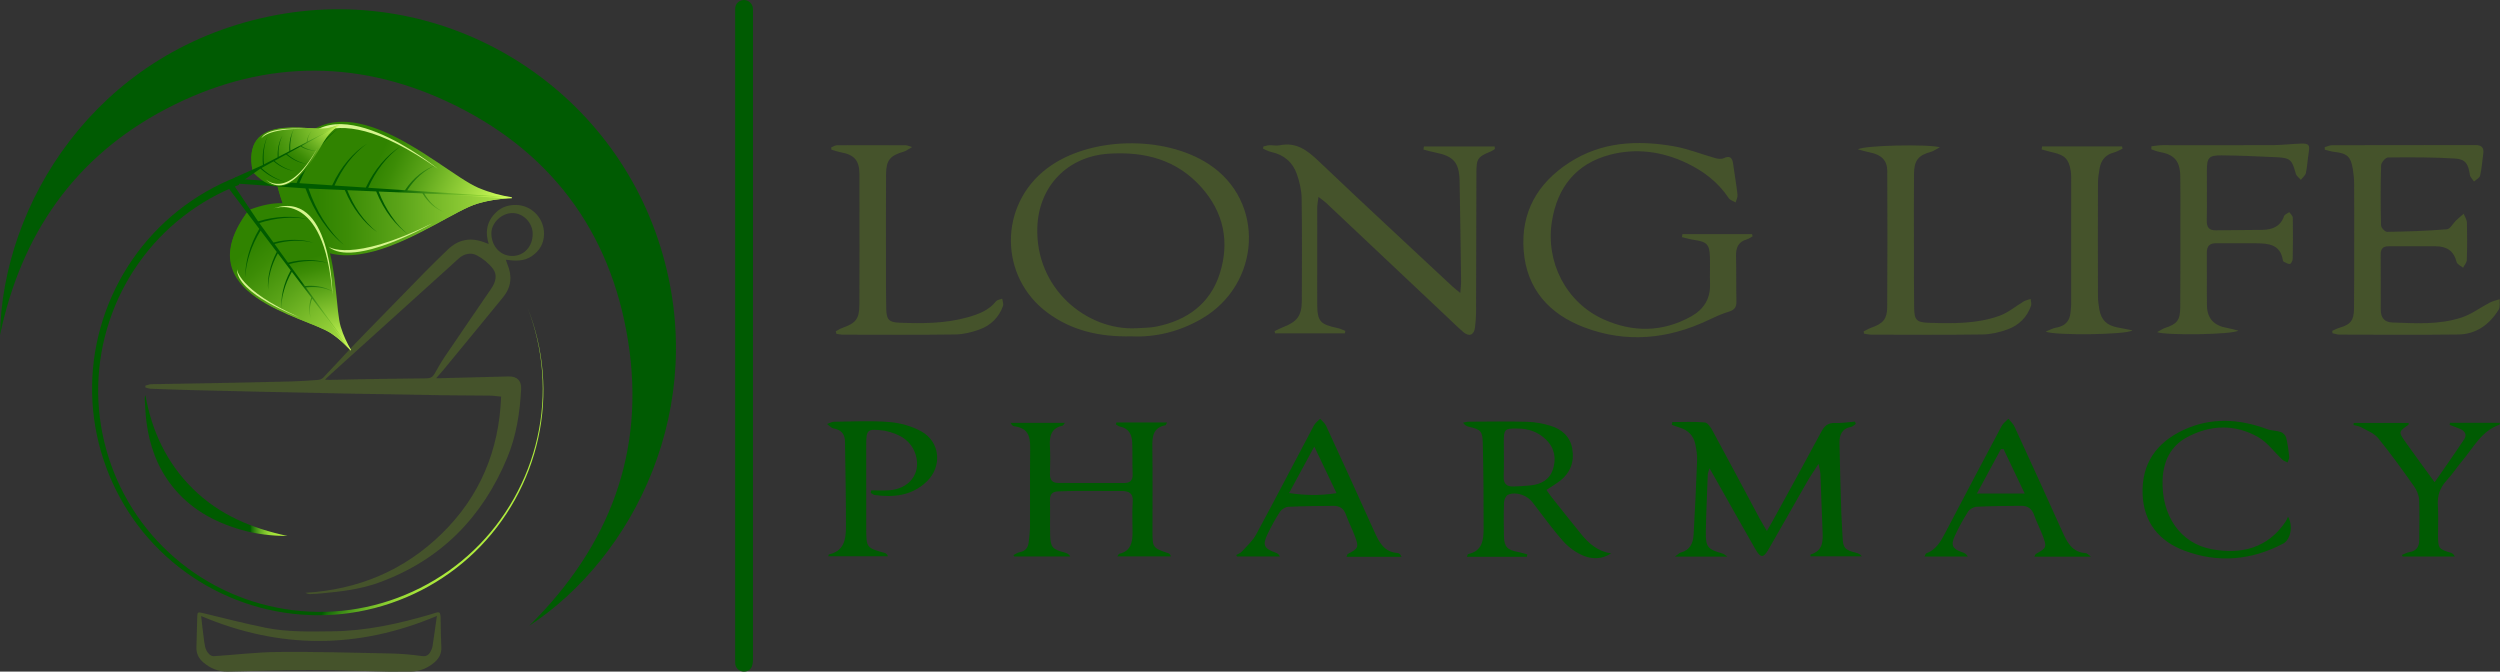 <?xml version="1.0" encoding="UTF-8"?>
<svg id="Layer_2" data-name="Layer 2" xmlns="http://www.w3.org/2000/svg" xmlns:xlink="http://www.w3.org/1999/xlink" viewBox="0 0 3563.2 957.21">
  <rect x="0" y="0" width="3563.2" height="957.21" fill="#333333" stroke="none"/>
  <defs>
    <style>
      .cls-1 {
        fill: url(#linear-gradient);
      }

      .cls-1, .cls-2, .cls-3, .cls-4, .cls-5, .cls-6, .cls-7, .cls-8, .cls-9, .cls-10, .cls-11, .cls-12, .cls-13, .cls-14, .cls-15, .cls-16, .cls-17, .cls-18, .cls-19 {
        stroke-width: 0px;
      }

      .cls-2 {
        fill: url(#linear-gradient-11);
      }

      .cls-3 {
        fill: url(#linear-gradient-12);
      }

      .cls-4 {
        fill: url(#linear-gradient-13);
      }

      .cls-5 {
        fill: url(#linear-gradient-10);
      }

      .cls-6 {
        fill: url(#linear-gradient-17);
      }

      .cls-7 {
        fill: url(#linear-gradient-16);
      }

      .cls-8 {
        fill: url(#linear-gradient-15);
      }

      .cls-9 {
        fill: url(#linear-gradient-14);
      }

      .cls-10 {
        fill: url(#linear-gradient-4);
      }

      .cls-11 {
        fill: url(#linear-gradient-2);
      }

      .cls-12 {
        fill: url(#linear-gradient-3);
      }

      .cls-13 {
        fill: url(#linear-gradient-8);
      }

      .cls-14 {
        fill: url(#linear-gradient-9);
      }

      .cls-15 {
        fill: url(#linear-gradient-7);
      }

      .cls-16 {
        fill: url(#linear-gradient-5);
      }

      .cls-17 {
        fill: url(#linear-gradient-6);
      }

      .cls-18 {
        fill: #45532b;
      }

      .cls-19 {
        fill: #005b02;
      }
    </style>
    <linearGradient id="linear-gradient" x1="206.27" y1="663.43" x2="409.58" y2="663.43" gradientUnits="userSpaceOnUse">
      <stop offset=".74" stop-color="#005b00"/>
      <stop offset=".75" stop-color="#156d07"/>
      <stop offset=".78" stop-color="#3e8e16"/>
      <stop offset=".81" stop-color="#61ac22"/>
      <stop offset=".84" stop-color="#7ec32c"/>
      <stop offset=".87" stop-color="#94d634"/>
      <stop offset=".9" stop-color="#a3e239"/>
      <stop offset=".94" stop-color="#adea3c"/>
      <stop offset="1" stop-color="#b0ed3e"/>
    </linearGradient>
    <linearGradient id="linear-gradient-2" x1="-4887.97" y1="2534.17" x2="-4243.6" y2="2534.17" gradientTransform="translate(5655.16 486.63) rotate(27.9)" xlink:href="#linear-gradient"/>
    <linearGradient id="linear-gradient-3" x1="-227.34" y1="7459.22" x2="-52.98" y2="7716.74" gradientTransform="translate(8157.76 253.59) rotate(-88.6) scale(1.61 -1)" gradientUnits="userSpaceOnUse">
      <stop offset=".11" stop-color="#d2ff5d"/>
      <stop offset=".3" stop-color="#8fcc36"/>
      <stop offset=".46" stop-color="#5ba419"/>
      <stop offset=".58" stop-color="#3c8c06"/>
      <stop offset=".65" stop-color="#308300"/>
    </linearGradient>
    <linearGradient id="linear-gradient-4" x1="-136.9" y1="7300.63" x2="-163.91" y2="7916.87" xlink:href="#linear-gradient-3"/>
    <linearGradient id="linear-gradient-5" x1="108.76" y1="8246.34" x2="-226.3" y2="7362.65" gradientTransform="translate(8157.76 253.59) rotate(-88.6) scale(1.61 -1)" xlink:href="#linear-gradient"/>
    <linearGradient id="linear-gradient-6" x1="4571.27" y1="4347.13" x2="5114.1" y2="4347.13" gradientTransform="translate(7300.74 -837.76) rotate(-149.64) scale(1 -1)" gradientUnits="userSpaceOnUse">
      <stop offset="0" stop-color="#f6fcd0"/>
      <stop offset=".25" stop-color="#f3fbcb"/>
      <stop offset=".49" stop-color="#edfabf"/>
      <stop offset=".75" stop-color="#e3f8aa"/>
      <stop offset="1" stop-color="#d6f58e"/>
    </linearGradient>
    <linearGradient id="linear-gradient-7" x1="4677.37" y1="4661.99" x2="4989.94" y2="4661.99" gradientTransform="translate(7356.9 -809.14) rotate(-147.11) scale(1 -1)" xlink:href="#linear-gradient-6"/>
    <linearGradient id="linear-gradient-8" x1="-3563.14" y1="5152.53" x2="-3434.83" y2="5342.05" gradientTransform="translate(8083.93 1051.47) rotate(-38.23) scale(1.61 -1)" xlink:href="#linear-gradient-3"/>
    <linearGradient id="linear-gradient-9" x1="-3496.56" y1="5035.92" x2="-3516.43" y2="5489.27" gradientTransform="translate(8083.93 1051.47) rotate(-38.23) scale(1.61 -1)" xlink:href="#linear-gradient-3"/>
    <linearGradient id="linear-gradient-10" x1="-3316.41" y1="5732.06" x2="-3562.99" y2="5081.73" gradientTransform="translate(8083.93 1051.47) rotate(-38.23) scale(1.61 -1)" xlink:href="#linear-gradient"/>
    <linearGradient id="linear-gradient-11" x1="84.5" y1="7948.19" x2="483.97" y2="7948.19" gradientTransform="translate(8377.74 -305.57) rotate(-99.28) scale(1 -1)" xlink:href="#linear-gradient-6"/>
    <linearGradient id="linear-gradient-12" x1="-30.28" y1="8032.33" x2="199.77" y2="8032.33" gradientTransform="translate(8391.58 -245.4) rotate(-96.75) scale(1 -1)" xlink:href="#linear-gradient-6"/>
    <linearGradient id="linear-gradient-13" x1="-2153.3" y1="6984.03" x2="-2079.71" y2="7092.73" gradientTransform="translate(8237.27 109.15) rotate(63.52) scale(1.61 1)" xlink:href="#linear-gradient-3"/>
    <linearGradient id="linear-gradient-14" x1="-2115.15" y1="6917.18" x2="-2126.54" y2="7177.13" gradientTransform="translate(8237.27 109.15) rotate(63.52) scale(1.61 1)" xlink:href="#linear-gradient-3"/>
    <linearGradient id="linear-gradient-15" x1="-2011.71" y1="7318.86" x2="-2154.06" y2="6943.43" gradientTransform="translate(8237.27 109.15) rotate(63.52) scale(1.61 1)" xlink:href="#linear-gradient"/>
    <linearGradient id="linear-gradient-16" x1="2939.1" y1="6880.24" x2="3168.11" y2="6880.24" gradientTransform="translate(7924.39 1461.12) rotate(124.57)" xlink:href="#linear-gradient-6"/>
    <linearGradient id="linear-gradient-17" x1="2793.41" y1="7055.73" x2="2925.18" y2="7055.73" gradientTransform="translate(7961.63 1412.53) rotate(122.03)" xlink:href="#linear-gradient-6"/>
  </defs>
  <g id="text">
    <g>
      <path class="cls-19" d="m0,477.67C3.22,291.17,135.1,76.01,382.11,23.74c246.09-52.07,486.32,93.41,559.17,327.96,71.27,229.43-39.72,443.83-186.96,540.16,114.39-113.17,165.99-247.74,140.87-405.9-25.13-158.18-112.97-273.8-258.11-341.35-133.68-62.21-269.13-57.87-399.74,10.27C106.46,223.17,30.12,333.98,0,477.67Z"/>
      <path class="cls-18" d="m735.71,292.13c-10.68-.22-20.39,2.73-28.3,10.15-13.16,12.36-16.48,27.48-10.85,45.47-3.09-1.16-4.93-1.86-6.77-2.54-19.25-7.18-36.48-3.98-51.36,10.3-10.91,10.47-21.76,21.01-32.35,31.8-28.25,28.78-56.31,57.74-84.52,86.57-6.43,6.57-22.56,23.33-22.93,23.73-12.61,13.61-25.15,27.28-37.97,40.68-1.74,1.82-4.86,3-7.44,3.2-12.85.99-25.72,1.86-38.6,2.19-38.28.98-76.57,1.75-114.86,2.48-28.02.54-56.04.84-84.05,1.43-2.87.06-5.71,1.35-8.57,2.08,0,.86.02,1.71.02,2.57,2.49.62,4.96,1.7,7.46,1.8,20.13.78,40.27,1.49,60.41,2.01,34.65.9,69.31,1.69,103.97,2.46,38.09.84,76.17,1.67,114.26,2.4,46.15.88,92.31,1.72,138.46,2.42,22.18.34,44.37.24,66.55.53,5.15.07,10.29.91,15.96,1.45-2.8,76.54-30.19,141.96-84.23,194.94-53.7,52.65-119.27,80.22-194.73,84.62,2.59,1.38,4.91,1.93,7.2,1.86,5.23-.16,10.47-.51,15.68-.99,27.91-2.58,55.6-5.78,82.27-15.53,87.66-32.05,147.29-92.79,182.67-178.13,12.85-31,17.87-63.95,19.7-97.35.66-12.09-5.66-18.46-17.91-18.19-31.84.71-63.67,1.63-95.5,2.45-2.08.05-4.15,0-7.73,0,4.22-4.79,7.36-8.16,10.28-11.71,28.44-34.56,56.93-69.07,85.2-103.76,11.49-14.1,13.25-29.82,6.18-46.56-.81-1.92-1.35-3.95-2.28-6.74,13.39,1.86,25.66,2.38,36.59-4.91,11.11-7.41,17.47-17.8,17.79-31.29.53-22.61-17.41-41.44-39.72-41.91Zm-35.19,118.67c-22.3,32.64-44.67,65.22-66.82,97.96-5.19,7.67-9.73,15.79-14.29,23.86-2.54,4.5-5.79,6.57-11.13,6.62-32.66.29-65.31.83-97.97,1.35-13.5.21-27,.58-40.5.84-1.72.03-3.45-.16-6.66-.33,3.67-3.48,6.32-6.1,9.08-8.59,52.81-47.72,105.64-95.42,158.45-143.13,7.63-6.89,15.22-13.83,22.84-20.74,7.81-7.1,17.56-9.29,26.31-4.62,8.61,4.6,16.92,11.33,22.78,19.08,6.48,8.57,3.97,18.83-2.09,27.69Zm29.21-45.97c-16.77-.12-29.51-14.19-29.4-32.49.09-14.89,14.76-28.8,30.24-28.67,15.45.13,28.78,14.02,28.68,29.89-.12,18.15-12.61,31.39-29.52,31.27Z"/>
      <path class="cls-19" d="m1047.8,478.32c0-154.01-.01-308.03,0-462.04,0-2.46-.09-5.02.53-7.35,1.52-5.71,7.27-9.41,13.12-8.87,6.03.57,10.82,5.2,11.65,11.42.24,1.83.14,3.7.14,5.56.01,307.74.03,615.46-.04,923.16,0,3.45-.49,7.17-1.85,10.3-2.23,5.15-8.29,7.6-13.63,6.4-5.76-1.3-9.64-5.95-9.89-11.89-.07-1.7-.02-3.4-.02-5.1,0-153.86,0-307.72-.01-461.58Z"/>
      <path class="cls-18" d="m552.92,957.18c-37.47-.8-74.93-2.24-112.4-2.23-38.68.01-77.35,1.52-116.03,2.19-13.25.23-24.84-4.55-34.84-13.16-6.46-5.56-9.96-12.48-9.68-21.21.47-14.5.76-29,1.16-43.5.19-6.83.9-7.15,7.6-5.55,29.95,7.16,59.78,14.96,89.95,21.04,31.36,6.32,63.35,5.36,95.2,5.02,48.19-.51,94.69-10.81,140.64-24.34,11.82-3.48,13.6-6.34,13.54,9.37-.05,12.69.58,25.38,1.01,38.06.29,8.51-3.18,15.33-9.37,20.76-9.89,8.68-21.43,13.46-34.71,13.54-10.68.07-21.37.01-32.06.01Zm69.76-79.33c-112.52,47.59-224.09,47.55-335.99.18,1.32,11.36,2.31,21.79,3.81,32.13,1.15,7.9,1.39,16.34,7.76,22.36,1.65,1.56,4.45,2.88,6.62,2.74,30.53-1.96,61.02-5.76,91.55-6.02,53.37-.46,106.77,1.01,160.14,2.13,14.87.31,29.79,1.6,44.52,3.67,6.31.89,9.59-1.15,12.24-5.8,1.47-2.58,2.75-5.49,3.2-8.4,2.17-13.91,4.02-27.87,6.16-43Z"/>
      <path class="cls-18" d="m2130.64,212.28c-1.81,1.17-3.49,2.66-5.46,3.46-19.12,7.81-20.83,10.09-20.89,30.83-.19,66.07-.25,132.13-.49,198.2-.03,7.31-.56,14.67-1.48,21.92-1.38,10.94-8.3,13.77-16.65,6.59-8.78-7.54-17.01-15.72-25.44-23.67-56.76-53.53-113.5-107.08-170.29-160.57-2.65-2.5-5.77-4.5-10.77-8.36-.8,6.87-1.74,11.19-1.75,15.52-.11,45.21-.13,90.41-.04,135.62.05,26.18,3.67,30.4,29.04,35.79,3.78.8,7.35,2.61,11.02,3.96-.19,1.17-.39,2.35-.58,3.52h-99.51c-.25-1.04-.49-2.08-.74-3.12,3.9-1.84,7.7-3.94,11.72-5.47,20.54-7.83,27.05-16.45,27.13-38.07.18-48.68.46-97.37-.26-146.04-.17-11.34-2.98-23.02-6.67-33.83-5.89-17.24-18.46-28.02-36.67-31.92-4.04-.87-7.8-3.1-11.68-4.71.16-1.03.32-2.07.48-3.1,2.73-.64,5.44-1.7,8.18-1.82,5.01-.21,10.24,1.1,15.02.1,24.32-5.09,40.11,7.78,56.45,23.35,62.64,59.67,126.17,118.41,189.4,177.46,2.97,2.77,6.25,5.21,11.61,9.64.55-7.13,1.23-11.51,1.17-15.88-.64-47.87-1.27-95.75-2.16-143.62-.49-26.48-8.58-35.58-34.8-40.71-5.63-1.1-11.15-2.78-16.72-4.19.24-1.46.47-2.92.71-4.38h100.8c.11,1.17.22,2.34.32,3.51Z"/>
      <path class="cls-18" d="m1612.55,479.38c-45.26.96-84.94-8.05-119.61-33.71-69.2-51.23-69.52-153.41-.83-205.5,60.14-45.62,166.52-47.79,230.17-6.58,82.14,53.2,74.72,171.69-9.37,220.63-31.94,18.59-66.33,26.79-100.36,25.16Zm6.7-11.51c9.61-.74,19.41-.49,28.79-2.38,43.68-8.78,76.67-32.32,90.45-75.51,14.37-45.04,5.76-87.27-26.27-123.11-35.3-39.5-80.87-51.16-132.11-47.8-58.45,3.84-99.44,46.2-101.6,104.52-3.24,87.57,70.16,147.65,140.74,144.27Z"/>
      <path class="cls-18" d="m2397.94,333.67h99.19c.28,1.04.57,2.09.85,3.13-2.72,1.48-5.29,3.53-8.2,4.35-12.26,3.45-15.73,11.97-15.46,23.78.49,21.62.1,43.26.56,64.88.18,8.43-3.18,12.16-11.25,14.57-10.27,3.06-20.11,7.76-29.86,12.34-57.15,26.86-116.05,32.37-175.35,10.02-49.95-18.82-82.59-54.48-86.78-109.8-4.11-54.24,19.57-95.63,64.66-124.98,46.24-30.1,97.33-32.53,149.55-23.43,19.96,3.48,39.16,11.31,58.8,16.79,3.77,1.05,8.67,1.74,11.93.21,9.68-4.52,12.49-.16,13.66,8.45,1.97,14.51,4.54,28.95,6.21,43.49.41,3.55-1.72,7.38-2.68,11.08-3.36-2.02-7.92-3.25-9.89-6.2-15.27-22.93-36.21-38.77-60.79-50.33-34.82-16.37-71.53-21.13-108.4-11.47-48.28,12.65-75.12,46.37-82.83,95.26-9.13,57.87,20.34,115.44,73.75,139.41,41.52,18.63,83.93,18.57,124.73-4.23,17.99-10.05,27.6-25.11,26.93-46.29-.4-12.73.2-25.5-.16-38.24-.52-18.18-4.25-21.87-22.28-24.48-5.94-.86-11.75-2.62-17.61-3.97.24-1.45.48-2.89.72-4.34Z"/>
      <path class="cls-18" d="m3313.42,209.73c3.55-.97,7.1-2.76,10.66-2.77,67.96-.17,135.93-.03,203.89-.23,9.3-.03,12.6,3.76,11.32,12.65-1.48,10.3-2.07,20.78-4.39,30.87-.76,3.33-5.7,5.69-8.73,8.5-2.04-3.21-5.4-6.23-5.91-9.67-2.25-15.2-6.07-22.2-20.93-23.12-31.85-1.96-63.85-1.87-95.78-1.53-3.45.04-9.66,7.16-9.78,11.14-.87,28.56-.77,57.16-.1,85.72.08,3.27,5.65,9.21,8.6,9.17,28.44-.45,56.92-1.34,85.26-3.66,4.68-.38,8.65-8.39,13.13-12.68,3.45-3.3,7.18-6.3,10.79-9.43,1.61,4.26,4.5,8.49,4.62,12.79.48,17.68.44,35.39-.17,53.06-.13,3.74-3.46,7.36-5.31,11.04-3.18-2.64-8.39-4.78-9.19-8-4.02-16.34-14.5-22.69-30.43-22.58-22.34.15-44.68.04-67.02.05-7.78,0-10.85,3.98-10.79,11.66.21,26.26.14,52.53.11,78.79-.01,11.09,5.02,17.71,16.42,18.14,33.2,1.23,66.73,3.48,98.78-7.09,14.24-4.69,26.82-14.31,40.35-21.31,4.33-2.24,9.3-3.23,13.97-4.8-.4,5.04.89,11.13-1.48,14.95-13.16,21.26-32.08,35.04-57.63,35.37-56.37.72-112.75.28-169.13.17-3.38,0-6.76-1.3-10.14-2-.09-1.13-.18-2.27-.27-3.41,3.59-1.54,7.06-3.49,10.78-4.56,15.05-4.34,20-10.09,20.22-26.57.39-29.35.23-58.71.26-88.06.03-30.13.11-60.26-.08-90.38-.04-6.91-.71-13.88-1.82-20.7-2.97-18.17-8.11-22.67-26.31-24.74-4.6-.52-9.1-2.02-13.64-3.07-.05-1.24-.09-2.49-.14-3.73Z"/>
      <path class="cls-18" d="m3190.12,471.2c-6.85,5.76-103.55,7.15-115.57,2.16,4.66-2.5,7.77-4.8,11.25-5.94,17.04-5.58,21.53-10.89,21.67-29.43.31-40.94.15-81.89.16-122.84,0-21.25.22-42.5-.12-63.74-.35-22.17-8.51-31.22-30.09-35-3.81-.67-7.44-2.37-11.15-3.59.05-1.44.1-2.87.15-4.31,5.19-.56,10.37-1.61,15.56-1.61,52.13-.07,104.27.19,156.4-.03,13.49-.06,26.96-1.67,40.45-2.19,12.16-.47,13.59,1.63,11.67,13.22-1.57,9.49-1.91,19.21-3.94,28.58-.79,3.64-4.73,6.59-7.23,9.86-2.46-2.91-6.24-5.45-7.16-8.78-5.57-20.18-7.78-22.59-28.25-23.53-25.82-1.2-51.65-2.35-77.49-2.6-18.08-.17-20.95,3.3-21.01,20.96-.08,23.95.3,47.91-.14,71.85-.18,9.77,3.15,14.23,13.26,14.02,22.01-.45,44.03-.19,66.03-.63,14.05-.28,25.71-4.65,30.87-19.64.84-2.43,4.88-3.76,7.45-5.6,1.74,2.61,4.94,5.19,4.99,7.82.36,19.62.25,39.26-.15,58.88-.05,2.54-2.36,6.94-4.01,7.13-2.8.32-5.95-1.95-8.87-3.3-.56-.26-.99-1.26-1.1-1.98-3.51-22.79-20.66-24.05-38.36-24.19-18.92-.15-37.84.05-56.76-.07-9.14-.06-13.34,4-13.26,13.34.22,25.11-.21,50.22.17,75.32.28,18.56,10.01,28.88,28.57,32.02,4.96.84,9.81,2.34,15.99,3.85Z"/>
      <path class="cls-19" d="m2383.47,601.56c15.53,0,31.15-.87,46.54.58,4.09.39,8.48,7.37,11.1,12.2,22.47,41.42,44.53,83.06,66.79,124.6,2.87,5.37,6.13,10.53,10.44,17.9,4.14-7.31,7.36-12.81,10.41-18.39,22.46-40.99,45.08-81.89,67.15-123.09,4.52-8.44,9.54-12.92,19.65-12.47,9.38.42,18.86-1.24,28.3-1.98.38,1.08.77,2.15,1.15,3.23-2.14,1.47-4.13,3.87-6.45,4.26-13.14,2.17-16.97,11.45-16.78,22.71.57,33.97,1.66,67.93,2.7,101.89.32,10.41,1.3,20.8,1.66,31.22.58,16.66,2.86,19.56,19.28,23.64,2.88.71,5.68,1.74,8.3,5.12h-73.43c.23-1.39.18-2.66.49-2.75,18.16-5.4,17.51-19.73,16.85-34.46-1.2-26.61-1.9-53.25-2.98-79.87-.15-3.7-1.28-7.35-2.66-14.86-6.69,10.47-11.86,17.88-16.35,25.69-18.29,31.81-36.26,63.8-54.57,95.6-7.75,13.46-11.62,13.49-19.5-.24-18.47-32.16-36.56-64.53-54.81-96.81-2.98-5.28-6.01-10.53-10.13-17.76-1.35,4.41-2.43,6.41-2.51,8.45-1.05,27.01-2.3,54.01-2.79,81.03-.41,22.91,2.28,25.88,24.38,32.12,1.27.36,2.31,1.49,6.39,4.21h-74.87c4.57-3.23,6.34-5.3,8.49-5.87,13.15-3.45,17.48-13.45,18.15-25.31,2.01-35.45,3.7-70.93,5-106.42.28-7.6-1.04-15.39-2.63-22.88-2.64-12.44-10.74-20.13-22.91-23.69-3.54-1.03-6.97-2.43-10.45-3.66.2-1.31.4-2.63.6-3.94Z"/>
      <path class="cls-18" d="m1191.2,472.06c3.2-1.62,6.27-3.6,9.62-4.79,19.08-6.75,23.94-12.83,24.05-33.09.24-43.62.1-87.25.1-130.88,0-18.53.11-37.06-.04-55.59-.15-18.98-7.39-27.17-26.16-30.58-4.66-.85-9.17-2.48-13.75-3.75-.09-1.12-.19-2.24-.28-3.35,2.74-1.05,5.47-2.99,8.21-3,32.8-.18,65.6-.09,98.4.04,1.73,0,3.45.97,8.62,2.53-5.78,3.22-8.76,5.67-12.18,6.65-19.02,5.44-24.79,12.1-24.91,31.84-.27,44.01-.14,88.02-.11,132.04.01,20.07-.12,40.16.37,60.22.37,15.54,3.93,19.07,19.33,19.65,32.84,1.22,65.65,1.18,97.62-8.03,14.94-4.3,29.32-9.65,39.57-22.56,1.73-2.18,5.79-2.51,8.78-3.69.45,3.48,2.17,7.41,1.13,10.37-5.73,16.24-17.43,27.61-33.19,33.41-11.03,4.06-23.14,7.05-34.82,7.21-53.25.76-106.52.37-159.78.3-3.23,0-6.46-.77-9.69-1.18-.29-1.25-.59-2.5-.88-3.75Z"/>
      <path class="cls-18" d="m2648.17,212.93c7.37-5.87,100.61-7.73,116.66-3.02-5.7,2.98-8.98,5.49-12.67,6.5-17.87,4.88-23.99,12.05-24.16,31.26-.31,34.36-.15,68.72-.12,103.08.03,29.34-.1,58.68.31,88.02.25,17.56,3.59,20.78,21.31,21.32,34.01,1.04,68.24,1.64,100.71-10.15,12.23-4.44,22.72-13.6,34.17-20.32,2.96-1.74,6.54-2.42,9.84-3.58.26,3.24,1.57,6.84.6,9.66-5.63,16.31-17.25,27.78-32.98,33.6-11.37,4.21-23.89,7.21-35.94,7.39-52.86.78-105.75.37-158.62.28-3.49,0-6.99-.92-10.48-1.42l-.53-3.32c3.83-1.85,7.54-4.07,11.53-5.47,15.82-5.55,21.86-11.99,21.97-28.72.43-64.86.4-129.72.1-194.57-.07-14.95-8.62-23.07-24.44-26.15-5.23-1.02-10.35-2.61-17.26-4.39Z"/>
      <path class="cls-1" d="m409.58,763.84c-22.63.13-44.92-2.64-66.71-8.97-38.47-11.18-72.15-30.03-97.41-61.93-21.38-26.99-32.53-58.22-36.78-92.06-1.33-10.58-1.66-21.28-2.37-31.93-.13-1.9.14-3.82.89-5.93,9.13,51.48,30.33,96.69,67.73,133.63,37.51,37.04,83.84,56.37,134.66,67.19Z"/>
      <path class="cls-19" d="m1591.12,602.13h72.24c-1.22,2.28-1.58,3.88-2.21,4-17.59,3.25-18.93,15.69-18.73,30.44.55,40.18.16,80.37.2,120.55.03,23.64.22,23.81,22.88,31.51,1.34.46,2.48,1.5,3.5,4.39h-76.44c1.09-1.62,1.65-3.5,2.59-3.71,16.56-3.67,18.98-16.17,19.04-30.15.06-14.68-.79-29.42.26-44.03.93-12.81-6.09-15.28-16.09-15.34-21.25-.13-42.5-.15-63.75-.07-8.87.03-17.75.37-26.61.67-7.92.27-11.71,3.99-11.51,12.38.39,16.22-.13,32.46.22,48.68.4,18.61,2.97,21.45,20.99,26.1,2.81.72,5.46,2.05,7.89,5.57h-80.11c-.33-.65-.66-1.3-.99-1.95,2.96-1.44,5.79-3.63,8.92-4.19,8.21-1.48,11.94-6.57,12.78-14.26.84-7.65,1.84-15.34,1.88-23.02.19-36.71-.26-73.42.23-110.12.27-20.04-4.06-29.42-23.15-32.17-1.71-.25-3.28-1.53-4.65-4.74h77.24c-1.6,2-2.28,3.78-3.3,4-15.99,3.42-18.82,14.54-18.04,28.76.72,13.1.43,26.27.08,39.4-.22,8.39,2.57,13.46,11.58,13.48,31.66.08,63.31.26,94.97.07,7.68-.05,11.67-3.98,11.31-12.56-.64-15.04.03-30.14-.61-45.18-.48-11.23-4.82-20.26-17.47-22.63-2.05-.38-3.85-2.07-5.76-3.15.2-.91.41-1.81.61-2.72Z"/>
      <path class="cls-19" d="m2176.11,793.64h-85.36c.91-2.18,1.16-3.86,1.72-3.97,19.94-3.99,22.04-19.68,22.09-35.44.12-41.29-.21-82.59-1.22-123.87-.4-16.13-3.6-18.4-19.58-22.05-3.04-.69-5.92-2.08-8.56-5.87,2.73-.5,5.47-1.42,8.2-1.43,27.79-.12,55.59-.61,83.36.16,11.02.3,22.28,2.42,32.87,5.59,16.08,4.82,28.1,15.06,31.22,32.47,3.42,19.12-2.71,35.11-18.46,46.87-5.51,4.11-11.47,7.62-18.29,12.11,2.7,3.82,4.9,7.28,7.44,10.47,13.93,17.54,27.82,35.1,41.96,52.47,11.07,13.61,23.88,24.84,42.87,27.53-12.97,8.52-26.75,8.42-38.75,3.68-11-4.34-21.72-12.08-29.63-20.95-15.65-17.53-29.29-36.85-43.72-55.47-7.9-10.19-23.44-15.68-34.91-10.82-2.99,1.26-5.58,7.02-5.72,10.82-.59,16.2-.47,32.43-.09,48.64.35,14.72,4.75,19.19,19.78,22.09,4.58.88,9.05,2.29,13.57,3.46-.26,1.16-.52,2.32-.79,3.49Zm-13.53-182.86c-17.85-.32-19.2.96-19.24,18.62-.04,16.62.48,33.25-.17,49.84-.4,10.22,4.3,14.29,13.52,14.18,8.08-.1,16.16-.87,24.22-1.56,15.01-1.3,27.34-7.72,32.28-22.41,5.25-15.6,2.76-30.71-9.58-42.8-11.33-11.1-25.24-16.02-41.03-15.85Z"/>
      <path class="cls-18" d="m2910.62,208.67h113.83c.28,1.06.56,2.12.84,3.18-4.18,1.91-8.2,4.46-12.58,5.59-12,3.08-18.21,11.06-20.21,22.69-1.17,6.82-2.28,13.75-2.3,20.63-.19,53.67-.17,107.34-.01,161.01.02,6.51.85,13.09,1.99,19.52,2.59,14.53,10.54,22.34,24.92,25.2,6.9,1.37,13.82,2.7,22.19,4.33-6.96,6.45-111.75,7.61-123.56,1.77,5.97-2.35,10-4.78,14.31-5.48,12.86-2.09,20.05-9.04,21.08-22.14.27-3.46.86-6.91.86-10.36.06-60.62.05-121.24.02-181.86,0-3.08-.12-6.2-.61-9.23-2.65-16.47-8.46-22.44-24.89-26.16-5.58-1.27-11.08-2.91-16.62-4.37.25-1.44.49-2.87.74-4.31Z"/>
      <path class="cls-19" d="m1997.55,793.56h-78.45c1.04-2.21,1.22-3.62,1.95-4,15.29-8.02,16.05-9.56,9.63-26.42-3.84-10.09-8.84-19.75-12.47-29.91-3.07-8.62-8.97-12.31-17.45-12.24-21.59.18-43.19.3-64.73,1.37-4.16.21-9.52,3.71-11.88,7.3-6.53,9.98-12.18,20.61-17.43,31.34-7.72,15.8-5.16,20.98,11.88,26.86,2.05.71,3.9,1.98,5.58,5.23h-61.14c-.34-.69-.67-1.37-1.01-2.06,2.63-1.55,5.82-2.59,7.78-4.75,7.13-7.86,15.49-15.2,20.44-24.34,27.91-51.6,54.89-103.69,82.43-155.49,1.99-3.73,5.89-6.45,8.9-9.63,2.86,3.32,6.68,6.19,8.44,10.01,23.26,50.47,46.4,101,69.16,151.7,6.75,15.04,14.12,28.51,33.01,29.68,1.06.07,2.16.85,3.07,1.52.55.4.78,1.23,2.29,3.83Zm-124.33-157.09c-12.84,23.68-23.89,44.03-35.94,66.25,23.51,3.51,44.41,3.82,67.62.14-10.77-22.58-20.44-42.84-31.68-66.39Z"/>
      <path class="cls-19" d="m2980.31,793.42h-80.9c1.4-2.32,1.72-3.61,2.5-4.05,15.2-8.5,15.74-9.56,9.27-26.52-3.71-9.73-8.58-19.03-12.01-28.85-3.14-8.97-9.08-13.15-18.1-13.07-21.2.19-42.42.3-63.59,1.31-4.28.2-10.01,3.2-12.26,6.71-7.07,11.01-13.35,22.62-18.89,34.49-6.42,13.77-3.51,19.1,10.99,23.83,2.7.88,5.21,2.34,7.4,5.98h-61.73c.95-1.77,1.4-4.16,2.58-4.59,13.43-4.98,20.06-16.06,26.25-27.89,26.87-51.29,53.87-102.51,81.09-153.61,2.14-4.02,6.37-6.92,9.63-10.35,2.97,3.77,6.81,7.13,8.76,11.37,22.75,49.44,45.35,98.95,67.67,148.58,7,15.56,13.95,30.52,34.17,31.64,1.47.08,2.84,1.92,7.15,5.02Zm-124.75-153.48c-1.25.08-2.51.16-3.76.24-10.98,20.32-21.96,40.64-34.17,63.23h68.12c-10.87-22.84-20.53-43.15-30.19-63.46Z"/>
      <path class="cls-19" d="m1241.69,698.92c8.29,0,16.61.4,24.87-.07,29.09-1.66,46.62-23.99,38.6-50.42-6.44-21.24-23.8-30.2-44.14-34.54-.38-.08-.77-.08-1.15-.13-23.97-2.99-25.27-1.89-25.27,21.8-.01,39.4-.08,78.8.03,118.2.08,26.82.55,27.25,26.31,34.32,1.74.48,3.31,1.55,4.7,4.8h-85.02c.33-1.38.38-2.66.68-2.72,21.14-4.24,24.36-20.78,24.42-37.87.14-40.9-.84-81.8-1.34-122.71-.13-10.93-5.35-17.01-16.34-18.96-3.35-.59-6.19-4.09-9.26-6.26,3.37-1.14,6.74-3.24,10.13-3.27,26.25-.28,52.63-1.74,78.71.42,15.62,1.29,32.18,5.89,45.8,13.49,26.74,14.92,29.68,49.8,7.67,71.1-21.02,20.35-46.99,23.18-74.45,19.41-1.97-.27-3.74-2.01-5.61-3.07.22-1.17.44-2.35.66-3.52Z"/>
      <path class="cls-19" d="m3470.06,687.32c15.3-22.16,29.1-41.58,42.2-61.44,4.37-6.63.49-11.8-6.13-14.67-4.8-2.09-9.78-3.76-14.68-5.62.14-.99.28-1.99.43-2.98h71.31c-.35,1.37-.36,2.61-.75,2.75-25.36,8.69-36.69,31.92-52.37,50.58-7.94,9.46-14.7,19.97-23.07,29-9.64,10.39-13.24,21.9-12.35,35.88.88,13.85.14,27.8.21,41.71.09,19.27.69,19.98,18.7,25.49,1.97.6,3.69,2.03,5.17,5.22h-74.28c-.29-.79-.58-1.59-.88-2.38,3.51-1.36,6.92-3.34,10.56-3.95,9.77-1.63,13.87-7.47,13.9-16.87.07-19.31.72-38.65-.15-57.92-.29-6.45-3.34-13.55-7.15-18.92-16.53-23.31-33.15-46.63-51.21-68.74-5.83-7.14-16.03-10.86-24.51-15.64-3.12-1.76-7.05-2.06-10.62-3.02.11-1.01.22-2.03.33-3.04h78.28c-.09,1.2.14,2.34-.23,2.6-14.23,9.91-14.48,10.19-4.21,24.72,12.88,18.22,26.18,36.16,41.51,57.26Z"/>
      <path class="cls-19" d="m3261.09,736.4c8.04,14.09,2.97,33.1-6.66,38.21-45.43,24.09-93.1,28.17-140.96,10.26-35.92-13.44-58.07-39.9-59.65-80.31-1.72-43.97,20-73.85,58.11-91.68,39.07-18.28,79.34-16.11,119.36-1.22,6.17,2.3,13.32,1.91,19.57,4.07,3.13,1.08,6.73,4.73,7.52,7.87,2.25,8.94,3.43,18.18,4.42,27.37.28,2.6-1.5,5.43-2.33,8.16-2.51-1.31-5.47-2.15-7.46-4.01-11.48-10.72-21.15-24.46-34.37-32.03-33.19-19-68.34-17.81-101.69.19-23.16,12.5-33.6,33.98-34.64,60.33-1.99,50.59,24.86,90.92,70.26,99.2,41.67,7.6,79.26-1.25,104.92-39.17,1.5-2.21,2.41-4.82,3.59-7.25Z"/>
      <g>
        <path class="cls-11" d="m340.84,263.38c-57.64,22.1-108.22,61.53-143.61,112.13-35.54,50.42-55.8,111.57-57.23,173.38-1.63,61.8,15.76,124.01,48.94,176.36,33.01,52.46,82.11,94.61,138.96,119.68,56.77,25.24,121.12,33.32,182.45,22.45,61.34-10.67,119.47-39.76,164.57-82.92,45.24-43.01,77.29-99.72,90.92-160.77,13.88-61.01,8.98-126.14-13.74-184.59,23.18,58.26,28.63,123.5,15.16,184.9-13.2,61.44-45,118.81-90.31,162.56-45.19,43.92-103.72,73.82-165.82,85.13-62.08,11.48-127.55,3.83-185.55-21.42-58.09-25.08-108.57-67.69-142.78-121.11-34.34-53.29-52.69-116.86-51.52-180.45.98-63.56,21.31-126.69,57.61-179.04,36.06-52.49,88.3-93.84,147.6-117.11l4.38,10.81Z"/>
        <g>
          <g>
            <path class="cls-12" d="m681.93,267.75c17.23,7.18,33.4,11.31,47.59,13.36,0,.49.06,1.01.03,1.48-14.45.25-31.09,2.28-49.02,7.57-58.96,17.36-237.23,170.04-285.79-27.93l.65-4.65c63.74-182.71,229.21-14.04,286.53,10.16Z"/>
            <path class="cls-10" d="m724.42,282.8c-13.23.64-28.02,2.65-43.88,7.37-57.69,17-238.03,173.02-285.86-28.16l329.74,20.8Z"/>
            <path class="cls-16" d="m333.01,254.4l89.63,6.46c7.07-16.56,15.72-31.35,25.31-43.93,10.24-13.33,21.43-24.8,33.51-33.16-11.79,9.28-22.67,21.44-32.33,35.42-8.63,12.33-16.21,26.51-22.44,41.89l46.69,3.12c6.28-13.5,13.85-25.2,22.15-35.05,8.59-10.03,17.85-18.45,27.72-24.28-9.71,6.53-18.66,15.62-26.86,26.12-7.48,9.73-14.07,21-19.61,33.44l15.8,1.06.11-.09.04.07,28.63,1.89c6.27-13.14,13.66-24.64,21.83-34.24,8.55-10,17.84-18.44,27.73-24.3-9.66,6.56-18.69,15.62-26.82,26.14-7.33,9.47-13.9,20.51-19.32,32.67l52.42,3.47c6.31-9.45,13.42-17.03,21.01-23.01,7.74-5.95,15.91-10.49,24.25-12.81-8.31,2.93-16.27,8.04-23.7,14.5-6.7,5.89-12.84,13.08-18.32,21.51l22.31,1.5v-.05c0,.05.03.06.03.06l126.73,8.33-124.85-5.32c3.44,5.75,7.32,10.98,11.63,15.1,5.11,4.9,10.63,8.82,16.47,11.24-5.87-1.96-11.56-5.49-16.92-9.99-4.97-4.42-9.67-9.87-13.69-16.5l-62.45-2.65c4.96,12.92,11.09,24.65,18.19,34.85,7.62,10.89,16.18,20.38,25.54,27.45-9.55-6.34-18.46-15.17-26.52-25.69-7.97-10.32-15.1-22.69-20.74-36.76l-41.25-1.81c4.75,11.91,10.49,22.73,17.04,32.2,7.66,10.82,16.23,20.4,25.52,27.41-9.56-6.26-18.44-15.14-26.48-25.62-7.44-9.68-14.12-21.15-19.54-34.11l-51.83-2.22c5.48,16.09,12.48,30.91,20.61,43.94,9.06,14.4,19.25,27.17,30.64,36.91-11.64-8.87-22.36-20.91-31.91-34.77-9.21-13.33-17.26-28.86-23.6-46.26l-103-7.25"/>
            <path class="cls-17" d="m624.16,240.62s-161.77-132.08-202.68-15.93c0,0,31.32-104.92,202.68,15.93Z"/>
            <path class="cls-15" d="m616.12,318.27s-112.22,64.64-148.17,33.2c0,0,31.64,24.17,148.17-33.2Z"/>
          </g>
          <g>
            <g>
              <path class="cls-13" d="m485.62,465.58c4,13.15,9.32,24.2,14.79,33.23-.25.24-.57.47-.8.73-6.98-8.06-15.9-16.56-27.3-24.25-37.5-25.26-207.7-54.6-118.3-175.03l2.9-1.8c133.41-49.67,115.55,123.24,128.72,167.12Z"/>
              <path class="cls-14" d="m497.01,496.7c-6.52-7.16-14.61-14.64-24.71-21.41-36.72-24.68-209.75-53.67-118.18-175.2l142.89,196.61Z"/>
              <path class="cls-5" d="m331.2,260.75l36.68,54.7c12.66-3.79,25.11-5.85,36.7-6.33,12.39-.44,24.12.53,34.56,3.41-10.77-2.32-22.8-2.71-35.27-1.71-11.05.94-22.61,3.31-34.29,7.05l20.19,27.83c10.55-2.79,20.72-3.99,30.17-3.88,9.76.14,18.85,1.46,26.82,4.3-8.27-2.43-17.63-3.2-27.36-2.91-9.04.33-18.57,1.82-28.17,4.54l6.81,9.43.09.06s-.04,0-.02.06l12.36,17.09c10.35-2.61,20.35-3.82,29.7-3.72,9.62.14,18.74,1.42,26.75,4.3-8.28-2.41-17.65-3.21-27.46-2.93-8.75.28-18.07,1.8-27.52,4.43l22.69,31.27c8.21-.87,15.93-.36,22.81,1.13,7.04,1.6,13.47,4.1,18.7,7.74-5.55-3.33-12.23-5.4-19.37-6.67-6.45-1.01-13.44-1.12-20.79-.21l9.63,13.27h.05l-.05.02,54.79,75.76-55.58-73.24c-1.69,4.66-2.76,9.28-3.09,13.67-.36,5.19-.01,10.17,1.36,14.62-1.64-4.27-2.32-9.12-2.19-14.24,0-4.94.91-10.15,2.84-15.56l-27.78-36.6c-5.03,8.87-8.83,17.84-11.22,26.65-2.63,9.46-3.99,18.72-3.59,27.3-.87-8.35-.07-17.62,2.13-27.03,2.1-9.41,5.72-19.21,11.06-29.03l-18.4-24.26c-4.41,8.29-7.87,16.63-10.16,24.8-2.6,9.43-3.98,18.73-3.59,27.34-.86-8.38-.06-17.6,2.14-27.06,1.98-8.77,5.36-17.91,10.12-27.09l-23.06-30.41c-6.54,10.7-11.66,21.6-15.23,32.3-3.92,11.95-6.31,23.74-6.55,34.69-.39-10.73,1.42-22.44,4.74-34.34,3.29-11.49,8.31-23.37,15.16-35.11l-46.1-61.07"/>
              <path class="cls-2" d="m473.86,420.12s-1.06-153.71-86.03-122.35c0,0,74.07-31.45,86.03,122.35Z"/>
              <path class="cls-3" d="m426.13,452.02s-89.33-33.33-88.31-68.41c0,0,1.12,29.28,88.31,68.41Z"/>
            </g>
            <g>
              <path class="cls-4" d="m469.06,191.29c5.34-5.87,10.75-10.27,15.86-13.6-.12-.2-.23-.43-.29-.57-5.54,2.44-12.28,4.68-20.06,5.87-25.65,3.85-121.11-22.55-104.32,61.78l1.1,1.66c57.1,58.44,90.14-35.65,107.71-55.14Z"/>
              <path class="cls-9" d="m482.57,177.93c-5.11,2.1-11.13,4.01-18,5.06-25.12,3.78-121.98-23.55-104.24,61.87l122.24-66.94Z"/>
              <path class="cls-8" d="m339.59,262.28l31.59-21.95c5.68,5.03,11.58,9.16,17.56,12.29,6.28,3.23,12.63,5.6,18.77,6.64-6.18-1.4-12.49-4.16-18.74-7.7-5.47-3.2-10.94-7.25-16.08-12.08l17.32-9.52c4.78,4.04,9.77,7.17,14.73,9.45,5.05,2.27,10.1,3.87,14.92,4.32-4.85-.77-9.87-2.65-14.92-5.22-4.62-2.37-9.14-5.49-13.47-9.23l5.88-3.23h.04s-.03-.07,0-.08l10.62-5.81c4.77,3.91,9.58,7.02,14.4,9.2,5.04,2.3,10.17,3.87,15.06,4.36-4.94-.82-10.01-2.62-15.06-5.22-4.38-2.31-8.94-5.36-13.19-9.04l19.45-10.74c4.04,2.52,8.16,4.13,12.21,5.05,3.94.93,7.88,1.22,11.5.56-3.7.36-7.72-.14-11.69-1.28-3.59-1.05-7.23-2.68-10.82-4.97l8.24-4.54v.03-.03l47.03-25.84-46.79,24.36c.26-2.86.82-5.55,1.74-7.89,1.07-2.77,2.49-5.25,4.26-7.24-1.91,1.84-3.4,4.19-4.68,6.89-1.14,2.54-1.93,5.46-2.31,8.73l-23.36,12.22c-.47-5.83-.15-11.44.75-16.62.92-5.54,2.47-10.66,4.82-15.02-2.52,4.08-4.34,9.05-5.59,14.53-1.16,5.4-1.64,11.39-1.3,17.78l-15.48,8.06c-.29-5.4-.08-10.58.77-15.34,1.01-5.54,2.57-10.71,4.84-15.05-2.5,4.12-4.33,9.09-5.55,14.52-1.09,5.08-1.56,10.61-1.33,16.55l-19.43,10.11c-.75-7.14-.74-14.06.04-20.52.84-7.1,2.51-13.8,5.07-19.58-2.83,5.51-4.79,12.02-5.98,19-1.09,6.75-1.43,14.15-.7,21.96l-40.22,18.04"/>
              <path class="cls-7" d="m451.86,212.03s-38.19,79.42-74.59,42.32c0,0,30.75,34.46,74.59-42.32Z"/>
              <path class="cls-6" d="m434.88,183.76s-54.47-4.64-62.55,13.78c0,0,7.77-14.87,62.55-13.78Z"/>
            </g>
          </g>
        </g>
      </g>
    </g>
  </g>
</svg>